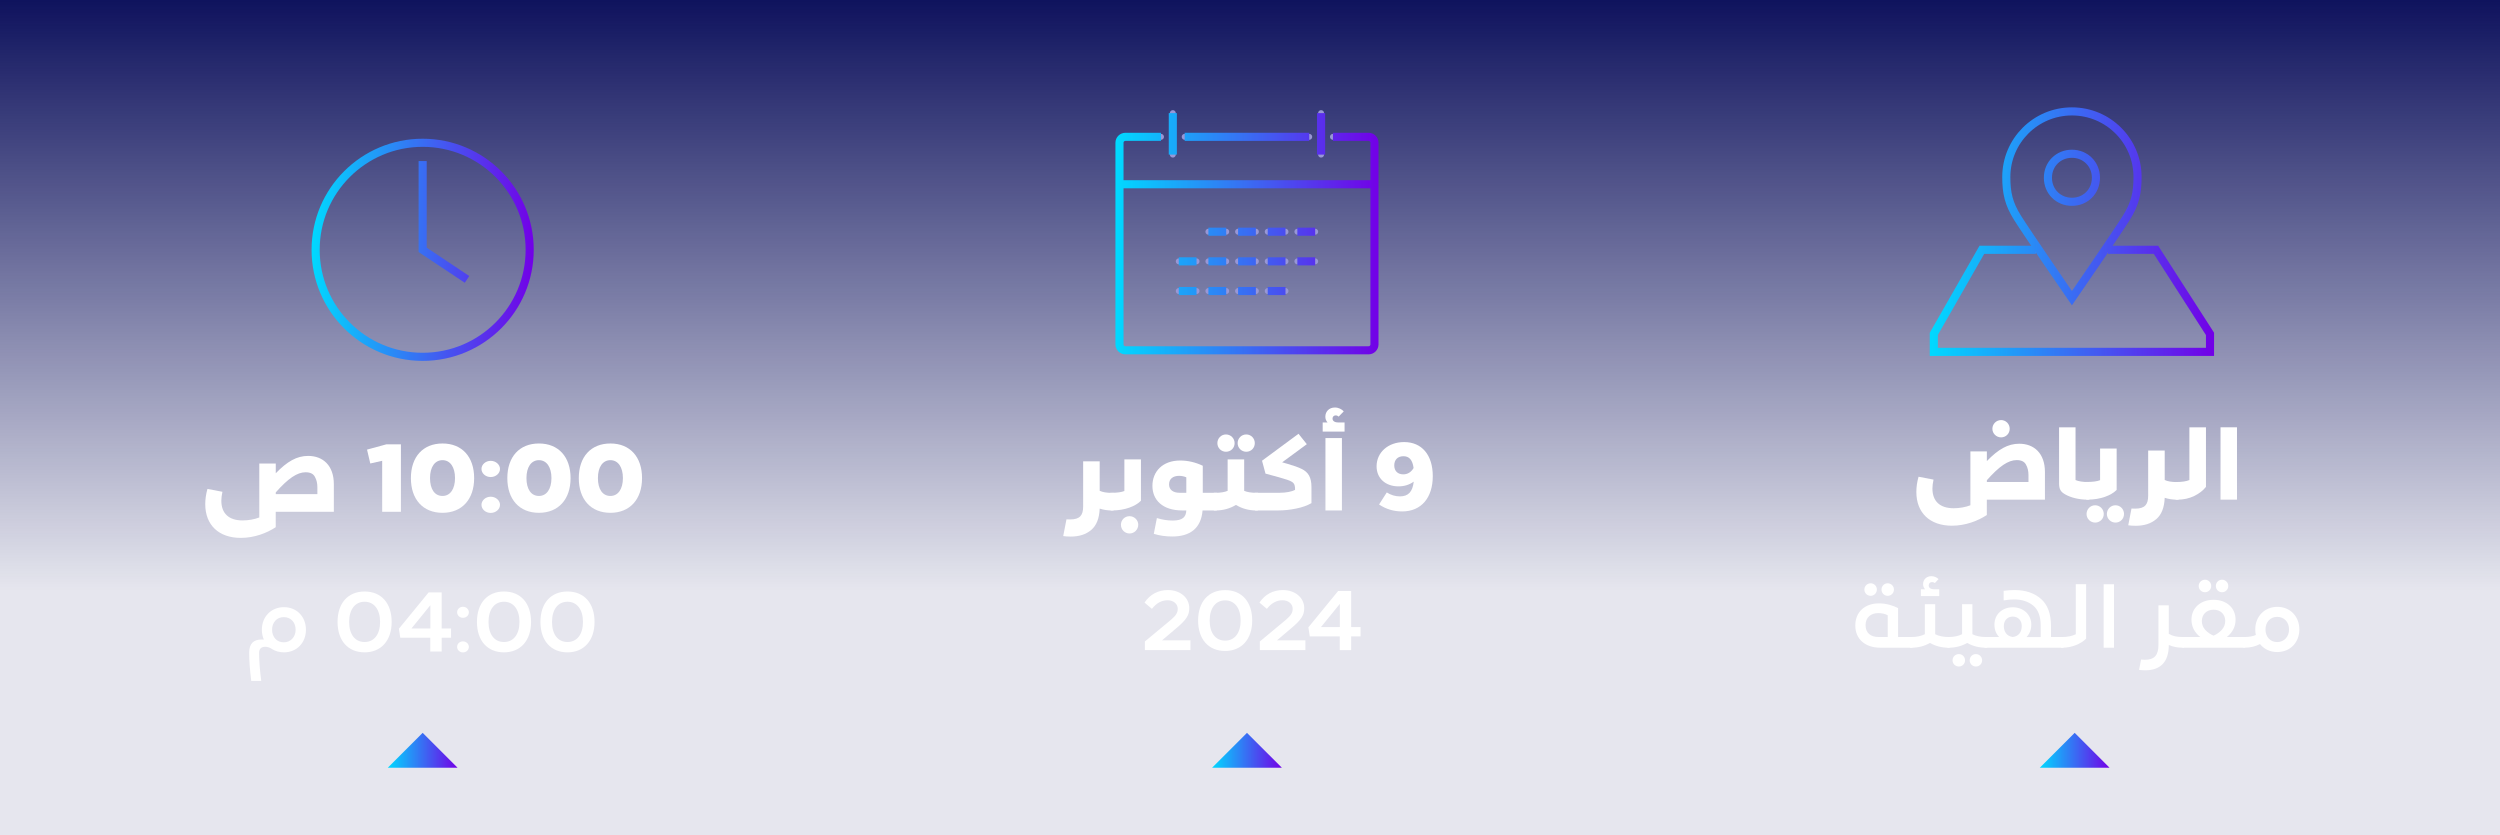 <?xml version="1.0" encoding="UTF-8"?><svg id="Layer_2" xmlns="http://www.w3.org/2000/svg" xmlns:xlink="http://www.w3.org/1999/xlink" viewBox="0 0 705.95 235.82"><defs><linearGradient id="linear-gradient" x1="352.97" y1="231.05" x2="352.97" y2="-5.06" gradientUnits="userSpaceOnUse"><stop offset=".27" stop-color="#080c59" stop-opacity=".1"/><stop offset="1" stop-color="#080c59"/></linearGradient><linearGradient id="New_Gradient_Swatch" x1="1972.61" y1="65.43" x2="2046.3" y2="65.43" gradientTransform="translate(-1657.34)" gradientUnits="userSpaceOnUse"><stop offset="0" stop-color="#00d9ff"/><stop offset="1" stop-color="#7200e7"/></linearGradient><linearGradient id="New_Gradient_Swatch-2" x1="342.26" y1="211.87" x2="361.98" y2="211.87" gradientTransform="matrix(1,0,0,1,0,0)" xlink:href="#New_Gradient_Swatch"/><linearGradient id="New_Gradient_Swatch-3" x1="87.99" y1="70.54" x2="150.72" y2="70.54" gradientTransform="matrix(1,0,0,1,0,0)" xlink:href="#New_Gradient_Swatch"/><linearGradient id="New_Gradient_Swatch-4" x1="109.49" y1="211.87" x2="129.21" y2="211.87" gradientTransform="matrix(1,0,0,1,0,0)" xlink:href="#New_Gradient_Swatch"/><linearGradient id="New_Gradient_Swatch-5" x1="2202.51" y1="65.41" x2="2282.3" y2="65.41" xlink:href="#New_Gradient_Swatch"/><linearGradient id="New_Gradient_Swatch-6" x1="2202.51" y1="65.41" x2="2282.3" y2="65.41" xlink:href="#New_Gradient_Swatch"/><linearGradient id="New_Gradient_Swatch-7" x1="2202.51" y1="65.41" x2="2282.3" y2="65.41" xlink:href="#New_Gradient_Swatch"/><linearGradient id="New_Gradient_Swatch-8" x1="575.99" y1="211.87" x2="595.7" y2="211.87" gradientTransform="matrix(1,0,0,1,0,0)" xlink:href="#New_Gradient_Swatch"/></defs><g id="Layer_1-2"><rect x="0" width="705.95" height="235.82" style="fill:url(#linear-gradient);"/><path d="M376.4,38.64h10.05c.92,0,1.67.75,1.67,1.67v56.94c0,.92-.75,1.67-1.67,1.67h-68.66c-.92,0-1.67-.75-1.67-1.67v-56.94c0-.92.75-1.67,1.67-1.67h10.05" style="fill:none; stroke:#9897d6; stroke-linecap:round; stroke-miterlimit:10; stroke-width:1.67px;"/><line x1="316.11" y1="52.03" x2="388.13" y2="52.03" style="fill:none; stroke:#9897d6; stroke-linecap:round; stroke-miterlimit:10; stroke-width:1.67px;"/><line x1="373.05" y1="31.94" x2="373.05" y2="43.66" style="fill:none; stroke:#9897d6; stroke-linecap:round; stroke-miterlimit:10; stroke-width:1.67px;"/><line x1="334.53" y1="38.64" x2="369.7" y2="38.64" style="fill:none; stroke:#9897d6; stroke-linecap:round; stroke-miterlimit:10; stroke-width:1.67px;"/><line x1="331.18" y1="31.94" x2="331.18" y2="43.66" style="fill:none; stroke:#9897d6; stroke-linecap:round; stroke-miterlimit:10; stroke-width:1.67px;"/><line x1="341.23" y1="65.43" x2="346.26" y2="65.43" style="fill:none; stroke:#9897d6; stroke-linecap:round; stroke-miterlimit:10; stroke-width:1.67px;"/><line x1="349.61" y1="65.43" x2="354.63" y2="65.43" style="fill:none; stroke:#9897d6; stroke-linecap:round; stroke-miterlimit:10; stroke-width:1.67px;"/><line x1="357.98" y1="65.43" x2="363" y2="65.43" style="fill:none; stroke:#9897d6; stroke-linecap:round; stroke-miterlimit:10; stroke-width:1.67px;"/><line x1="366.35" y1="65.43" x2="371.38" y2="65.43" style="fill:none; stroke:#9897d6; stroke-linecap:round; stroke-miterlimit:10; stroke-width:1.67px;"/><line x1="332.86" y1="73.8" x2="337.88" y2="73.8" style="fill:none; stroke:#9897d6; stroke-linecap:round; stroke-miterlimit:10; stroke-width:1.67px;"/><line x1="341.23" y1="73.8" x2="346.26" y2="73.8" style="fill:none; stroke:#9897d6; stroke-linecap:round; stroke-miterlimit:10; stroke-width:1.67px;"/><line x1="349.61" y1="73.8" x2="354.63" y2="73.8" style="fill:none; stroke:#9897d6; stroke-linecap:round; stroke-miterlimit:10; stroke-width:1.67px;"/><line x1="357.98" y1="73.8" x2="363" y2="73.8" style="fill:none; stroke:#9897d6; stroke-linecap:round; stroke-miterlimit:10; stroke-width:1.67px;"/><line x1="366.35" y1="73.8" x2="371.38" y2="73.8" style="fill:none; stroke:#9897d6; stroke-linecap:round; stroke-miterlimit:10; stroke-width:1.67px;"/><line x1="332.86" y1="82.18" x2="337.88" y2="82.18" style="fill:none; stroke:#9897d6; stroke-linecap:round; stroke-miterlimit:10; stroke-width:1.67px;"/><line x1="341.23" y1="82.18" x2="346.26" y2="82.18" style="fill:none; stroke:#9897d6; stroke-linecap:round; stroke-miterlimit:10; stroke-width:1.67px;"/><line x1="349.61" y1="82.18" x2="354.63" y2="82.18" style="fill:none; stroke:#9897d6; stroke-linecap:round; stroke-miterlimit:10; stroke-width:1.67px;"/><line x1="357.98" y1="82.18" x2="363" y2="82.18" style="fill:none; stroke:#9897d6; stroke-linecap:round; stroke-miterlimit:10; stroke-width:1.67px;"/><path d="M376.4,38.64h10.05c.92,0,1.67.75,1.67,1.67v56.94c0,.92-.75,1.67-1.67,1.67h-68.66c-.92,0-1.67-.75-1.67-1.67v-56.94c0-.92.75-1.67,1.67-1.67h10.05" style="fill:none; stroke:url(#New_Gradient_Swatch); stroke-miterlimit:10; stroke-width:2.29px;"/><line x1="316.11" y1="52.03" x2="388.13" y2="52.03" style="fill:none; stroke:url(#New_Gradient_Swatch); stroke-miterlimit:10; stroke-width:2.29px;"/><line x1="373.05" y1="31.94" x2="373.05" y2="43.66" style="fill:none; stroke:url(#New_Gradient_Swatch); stroke-miterlimit:10; stroke-width:2.29px;"/><line x1="334.53" y1="38.64" x2="369.7" y2="38.64" style="fill:none; stroke:url(#New_Gradient_Swatch); stroke-miterlimit:10; stroke-width:2.29px;"/><line x1="331.18" y1="31.94" x2="331.18" y2="43.66" style="fill:none; stroke:url(#New_Gradient_Swatch); stroke-miterlimit:10; stroke-width:2.29px;"/><line x1="341.23" y1="65.43" x2="346.26" y2="65.43" style="fill:none; stroke:url(#New_Gradient_Swatch); stroke-miterlimit:10; stroke-width:2.29px;"/><line x1="349.61" y1="65.43" x2="354.63" y2="65.43" style="fill:none; stroke:url(#New_Gradient_Swatch); stroke-miterlimit:10; stroke-width:2.29px;"/><line x1="357.98" y1="65.43" x2="363" y2="65.43" style="fill:none; stroke:url(#New_Gradient_Swatch); stroke-miterlimit:10; stroke-width:2.29px;"/><line x1="366.35" y1="65.43" x2="371.38" y2="65.43" style="fill:none; stroke:url(#New_Gradient_Swatch); stroke-miterlimit:10; stroke-width:2.29px;"/><line x1="332.86" y1="73.8" x2="337.88" y2="73.8" style="fill:none; stroke:url(#New_Gradient_Swatch); stroke-miterlimit:10; stroke-width:2.29px;"/><line x1="341.23" y1="73.8" x2="346.26" y2="73.8" style="fill:none; stroke:url(#New_Gradient_Swatch); stroke-miterlimit:10; stroke-width:2.29px;"/><line x1="349.61" y1="73.8" x2="354.63" y2="73.8" style="fill:none; stroke:url(#New_Gradient_Swatch); stroke-miterlimit:10; stroke-width:2.29px;"/><line x1="357.98" y1="73.8" x2="363" y2="73.8" style="fill:none; stroke:url(#New_Gradient_Swatch); stroke-miterlimit:10; stroke-width:2.29px;"/><line x1="366.35" y1="73.8" x2="371.38" y2="73.8" style="fill:none; stroke:url(#New_Gradient_Swatch); stroke-miterlimit:10; stroke-width:2.29px;"/><line x1="332.86" y1="82.18" x2="337.88" y2="82.18" style="fill:none; stroke:url(#New_Gradient_Swatch); stroke-miterlimit:10; stroke-width:2.29px;"/><line x1="341.23" y1="82.18" x2="346.26" y2="82.18" style="fill:none; stroke:url(#New_Gradient_Swatch); stroke-miterlimit:10; stroke-width:2.29px;"/><line x1="349.61" y1="82.18" x2="354.63" y2="82.18" style="fill:none; stroke:url(#New_Gradient_Swatch); stroke-miterlimit:10; stroke-width:2.29px;"/><line x1="357.98" y1="82.18" x2="363" y2="82.18" style="fill:none; stroke:url(#New_Gradient_Swatch); stroke-miterlimit:10; stroke-width:2.29px;"/><path d="M314.48,139.16v4.93s-.14.06-.45.06h-.03c-1.2,0-2.38-.17-3.47-.53-.11,2.77-.9,4.76-2.38,6.02-1.48,1.26-3.41,1.88-5.79,1.88-.9,0-1.6-.06-2.13-.14l.92-4.73,1.04.03c2.77,0,3.67-1.18,3.67-3.67v-12.73h4.67v8.31c.81.39,1.96.59,3.5.59h.45Z" style="fill:#fff;"/><path d="M322.18,129.73v11.67c-1.54,1.57-4.56,2.74-8.12,2.74h-.03c-.31,0-.45-.03-.45-.06v-4.93h.45c1.37,0,2.71-.17,3.47-.5v-8.93h4.67ZM318.96,145.76c1.34,0,2.46,1.09,2.46,2.43s-1.12,2.46-2.46,2.46-2.43-1.09-2.43-2.46,1.06-2.43,2.43-2.43Z" style="fill:#fff;"/><path d="M343.64,144.08s-.14.06-.45.06h-3.61c-.42,5.15-3.64,7.36-8.56,7.36-1.88,0-3.61-.25-5.21-.76l.87-4.45c1.54.48,3.02.7,4.48.7,2.77,0,3.75-.98,3.83-2.85h-1.15c-5.51,0-8.42-2.91-8.42-6.94s2.85-7.16,7.84-7.16c2.18,0,4.31.5,6.38,1.48v7.64h4v4.93ZM334.99,139.16v-4.37c-.64-.28-1.34-.42-2.04-.42-1.71,0-2.83.84-2.83,2.43,0,1.48,1.12,2.35,2.94,2.35h1.93Z" style="fill:#fff;"/><path d="M355.25,139.16v4.93s-.14.06-.45.06h-.03c-2.13,0-4.06-.53-5.76-1.57-1.73,1.04-3.67,1.57-5.79,1.57h-.03c-.31,0-.45-.03-.45-.06v-4.93h.45c1.48,0,2.66-.2,3.47-.56v-8.87h4.67v8.87c.81.36,1.99.56,3.47.56h.45ZM346.19,122.68c1.34,0,2.44,1.09,2.44,2.46s-1.09,2.43-2.44,2.43-2.43-1.09-2.43-2.43,1.06-2.46,2.43-2.46ZM351.92,122.68c1.34,0,2.41,1.09,2.41,2.46s-1.06,2.43-2.41,2.43-2.44-1.09-2.44-2.43,1.06-2.46,2.44-2.46Z" style="fill:#fff;"/><path d="M370.34,142.07c-1.15.67-2.57,1.18-4.34,1.54-1.73.36-3.44.53-5.09.53h-6.1c-.31,0-.45-.03-.45-.06v-4.93h7.02c1.82,0,3.44-.34,4.31-.81v-.62c-.17-1.57-.56-1.82-4.62-2.97l-3.72-1.01-.98-3.64,10.3-7.61,2.35,2.94-6.97,5.12,1.48.42c1.76.5,3.08.98,4,1.43,1.88.9,2.8,2.35,2.8,5.15v4.5Z" style="fill:#fff;"/><path d="M379.68,119.29v2.58h-6.18v-2.58h1.37c-.42-.48-.62-1.01-.62-1.62,0-1.46,1.06-2.6,2.71-2.6,1.01,0,1.96.5,2.49,1.09l-1.43,1.48c-.25-.22-.53-.34-.84-.34-.53,0-.9.36-.9.9,0,.64.56,1.09,1.59,1.09h1.79ZM374.28,123.71h4.65v20.43h-4.65v-20.43Z" style="fill:#fff;"/><path d="M395.94,144.42c-2.38,0-4.53-.64-6.52-1.96l2.18-3.41c1.15.75,2.41,1.12,3.72,1.12,2.35,0,3.58-1.29,3.89-4.17-1.23.9-2.66,1.34-4.31,1.34-3.69,0-6.18-2.32-6.18-5.65,0-3.95,3.27-6.86,7.78-6.86,4.98,0,8.09,3.61,8.09,9.63s-3.19,9.96-8.65,9.96ZM396.31,128.83c-1.65,0-2.6,1.01-2.6,2.6s1.01,2.52,2.55,2.52c1.23,0,2.24-.64,2.91-1.79-.31-2.32-1.26-3.33-2.85-3.33Z" style="fill:#fff;"/><path d="M336.16,180.82v2.75h-12.87v-2.43l7.41-6.16c1.4-1.2,1.87-1.99,1.87-3.07,0-1.38-1.2-2.41-2.87-2.41s-3.17.81-4.42,2.43l-2.09-1.77c1.55-2.33,3.88-3.54,6.6-3.54,3.51,0,6.04,2.18,6.04,5.11,0,2.01-.81,3.29-3.81,5.79l-3.88,3.29h8Z" style="fill:#fff;"/><path d="M345.96,183.82c-4.71,0-7.64-3.31-7.64-8.59s2.92-8.59,7.64-8.59,7.64,3.31,7.64,8.59-3,8.59-7.64,8.59ZM345.96,180.9c2.68,0,4.37-2.16,4.37-5.67s-1.69-5.7-4.37-5.7-4.37,2.18-4.37,5.7,1.65,5.67,4.37,5.67Z" style="fill:#fff;"/><path d="M368.62,180.82v2.75h-12.87v-2.43l7.41-6.16c1.4-1.2,1.87-1.99,1.87-3.07,0-1.38-1.2-2.41-2.87-2.41s-3.17.81-4.42,2.43l-2.09-1.77c1.55-2.33,3.88-3.54,6.6-3.54,3.51,0,6.04,2.18,6.04,5.11,0,2.01-.81,3.29-3.81,5.79l-3.88,3.29h8Z" style="fill:#fff;"/><path d="M384.19,177.07v2.63h-2.65v3.88h-3.22v-3.88h-8.47l-.39-2.55,8.4-10.26h3.68v10.19h2.65ZM378.35,177.07v-6.56l-5.33,6.56h5.33Z" style="fill:#fff;"/><polygon points="342.26 216.8 352.12 206.94 361.98 216.8 342.26 216.8" style="fill:url(#New_Gradient_Swatch-2);"/><path d="M131.88,78.9l-12.53-8.35v-25.06M119.35,40.32c-16.69,0-30.22,13.53-30.22,30.22s13.53,30.22,30.22,30.22,30.22-13.53,30.22-30.22-13.53-30.22-30.22-30.22Z" style="fill:none; stroke:url(#New_Gradient_Swatch-3); stroke-miterlimit:10; stroke-width:2.29px;"/><path d="M94.26,144.53h-16.4v4.34c-2.49,1.65-6.04,3.02-9.85,3.02-6.24,0-10.05-3.64-10.05-9.52,0-1.37.2-2.83.62-4.31l4.23.81c-.2.95-.31,1.79-.31,2.52,0,3.61,2.13,5.57,6.02,5.57,1.6,0,3.36-.31,4.7-.84v-15.22h4.65v2.74c3.22-3.33,5.93-4.9,9.15-4.9,4.11,0,7.25,2.63,7.25,8v7.78ZM89.62,139.55v-1.96c0-1.12-.22-2.1-.7-2.94-.45-.87-1.32-1.29-2.63-1.29-2.38,0-4.93,1.74-8.42,5.68v.5h11.75Z" style="fill:#fff;"/><path d="M113.21,144.53h-5.29v-14.41l-3.36.76-.92-3.92,5.43-1.48h4.14v19.06Z" style="fill:#fff;"/><path d="M124.96,144.81c-5.51,0-8.93-3.78-8.93-9.79s3.41-9.79,8.93-9.79,8.93,3.78,8.93,9.79-3.47,9.79-8.93,9.79ZM124.96,140.05c2.15,0,3.53-1.93,3.53-5.04s-1.37-5.07-3.53-5.07-3.53,1.93-3.53,5.07,1.32,5.04,3.53,5.04Z" style="fill:#fff;"/><path d="M138.56,134.71c-1.43,0-2.6-1.04-2.6-2.29s1.18-2.29,2.6-2.29,2.63,1.04,2.63,2.29-1.18,2.29-2.63,2.29ZM138.56,144.84c-1.43,0-2.6-1.04-2.6-2.29s1.18-2.29,2.6-2.29,2.63,1.04,2.63,2.29-1.18,2.29-2.63,2.29Z" style="fill:#fff;"/><path d="M152.19,144.81c-5.51,0-8.93-3.78-8.93-9.79s3.41-9.79,8.93-9.79,8.93,3.78,8.93,9.79-3.47,9.79-8.93,9.79ZM152.19,140.05c2.15,0,3.53-1.93,3.53-5.04s-1.37-5.07-3.53-5.07-3.53,1.93-3.53,5.07,1.32,5.04,3.53,5.04Z" style="fill:#fff;"/><path d="M172.37,144.81c-5.51,0-8.93-3.78-8.93-9.79s3.41-9.79,8.93-9.79,8.93,3.78,8.93,9.79-3.47,9.79-8.93,9.79ZM172.37,140.05c2.15,0,3.53-1.93,3.53-5.04s-1.37-5.07-3.53-5.07-3.53,1.93-3.53,5.07,1.32,5.04,3.53,5.04Z" style="fill:#fff;"/><path d="M80.17,184.21c-1.25,0-2.38-.32-3.36-.93l-.22-.15c-.56-.32-1.13-.49-1.69-.49-1.15,0-1.74.59-1.74,1.74,0,2.16.25,5.23.61,7.91h-2.82c-.39-3.07-.59-5.72-.59-7.98,0-2.65,1.3-3.73,3.58-3.73.27,0,.44,0,.56.02-.37-.86-.56-1.77-.56-2.77,0-3.68,2.63-6.38,6.24-6.38s6.21,2.7,6.21,6.38-2.6,6.38-6.21,6.38ZM80.12,174.26c-1.96,0-3.29,1.5-3.29,3.56s1.33,3.56,3.29,3.56,3.36-1.5,3.36-3.56-1.33-3.56-3.36-3.56Z" style="fill:#fff;"/><path d="M102.96,184.21c-4.71,0-7.64-3.31-7.64-8.59s2.92-8.59,7.64-8.59,7.64,3.31,7.64,8.59-3,8.59-7.64,8.59ZM102.96,181.29c2.68,0,4.37-2.16,4.37-5.67s-1.69-5.7-4.37-5.7-4.37,2.18-4.37,5.7,1.65,5.67,4.37,5.67Z" style="fill:#fff;"/><path d="M127.37,177.46v2.63h-2.65v3.88h-3.22v-3.88h-8.47l-.39-2.55,8.4-10.26h3.68v10.19h2.65ZM121.52,177.46v-6.56l-5.33,6.56h5.33Z" style="fill:#fff;"/><path d="M130.73,174.46c-.91,0-1.65-.69-1.65-1.57s.74-1.55,1.65-1.55,1.67.69,1.67,1.55-.71,1.57-1.67,1.57ZM130.73,184.23c-.91,0-1.65-.69-1.65-1.57s.74-1.55,1.65-1.55,1.67.69,1.67,1.55-.71,1.57-1.67,1.57Z" style="fill:#fff;"/><path d="M142.32,184.21c-4.71,0-7.64-3.31-7.64-8.59s2.92-8.59,7.64-8.59,7.64,3.31,7.64,8.59-3,8.59-7.64,8.59ZM142.32,181.29c2.68,0,4.37-2.16,4.37-5.67s-1.69-5.7-4.37-5.7-4.37,2.18-4.37,5.7,1.65,5.67,4.37,5.67Z" style="fill:#fff;"/><path d="M160.25,184.21c-4.71,0-7.64-3.31-7.64-8.59s2.92-8.59,7.64-8.59,7.64,3.31,7.64,8.59-3,8.59-7.64,8.59ZM160.25,181.29c2.68,0,4.37-2.16,4.37-5.67s-1.69-5.7-4.37-5.7-4.37,2.18-4.37,5.7,1.65,5.67,4.37,5.67Z" style="fill:#fff;"/><polygon points="109.49 216.8 119.35 206.94 129.21 216.8 109.49 216.8" style="fill:url(#New_Gradient_Swatch-4);"/><polyline points="595.24 70.54 608.8 70.54 624.06 94.28 624.06 99.36 546.07 99.36 546.07 94.28 559.64 70.54 574.89 70.54" style="fill:none; stroke:#9897d6; stroke-linecap:round; stroke-miterlimit:10; stroke-width:1.8px;"/><path d="M585.06,43.42h.02c3.73,0,6.76,2.84,6.77,6.77,0,3.94-3.02,6.79-6.75,6.79h-.06c-3.73,0-6.76-2.86-6.75-6.79,0-3.94,3.04-6.77,6.77-6.77Z" style="fill:none; stroke:#9897d6; stroke-linecap:round; stroke-miterlimit:10; stroke-width:1.8px;"/><path d="M585.07,31.46c10.23,0,18.53,8.29,18.53,18.53,0,4.43-.65,7.49-3.17,11.52-2.51,4.02-15.36,22.69-15.36,22.69,0,0-12.85-18.66-15.36-22.69-2.52-4.02-3.17-7.09-3.17-11.52,0-10.23,8.29-18.53,18.53-18.53Z" style="fill:none; stroke:#9897d6; stroke-linecap:round; stroke-miterlimit:10; stroke-width:1.8px;"/><polyline points="595.24 70.54 608.8 70.54 624.06 94.28 624.06 99.36 546.07 99.36 546.07 94.28 559.64 70.54 574.89 70.54" style="fill:none; stroke:url(#New_Gradient_Swatch-5); stroke-miterlimit:10; stroke-width:2.29px;"/><path d="M585.06,43.42h.02c3.73,0,6.76,2.84,6.77,6.77,0,3.94-3.02,6.79-6.75,6.79h-.06c-3.73,0-6.76-2.86-6.75-6.79,0-3.94,3.04-6.77,6.77-6.77Z" style="fill:none; stroke:url(#New_Gradient_Swatch-6); stroke-miterlimit:10; stroke-width:2.29px;"/><path d="M585.07,31.46c10.23,0,18.53,8.29,18.53,18.53,0,4.43-.65,7.49-3.17,11.52-2.51,4.02-15.36,22.69-15.36,22.69,0,0-12.85-18.66-15.36-22.69-2.52-4.02-3.17-7.09-3.17-11.52,0-10.23,8.29-18.53,18.53-18.53Z" style="fill:none; stroke:url(#New_Gradient_Swatch-7); stroke-miterlimit:10; stroke-width:2.29px;"/><path d="M577.44,141.09h-16.4v4.34c-2.49,1.65-6.04,3.02-9.85,3.02-6.24,0-10.05-3.64-10.05-9.52,0-1.37.2-2.83.62-4.31l4.23.81c-.2.95-.31,1.79-.31,2.52,0,3.61,2.13,5.57,6.02,5.57,1.6,0,3.36-.31,4.7-.84v-15.22h4.65v2.74c3.22-3.33,5.93-4.9,9.15-4.9,4.11,0,7.25,2.63,7.25,8v7.78ZM572.8,136.11v-1.96c0-1.12-.22-2.1-.7-2.94-.45-.87-1.32-1.29-2.63-1.29-2.38,0-4.93,1.74-8.42,5.68v.5h11.75ZM565.07,118.62c1.34,0,2.43,1.09,2.43,2.46s-1.09,2.43-2.43,2.43-2.46-1.09-2.46-2.43,1.09-2.46,2.46-2.46Z" style="fill:#fff;"/><path d="M590.01,136.11v4.93s-.14.06-.45.06h-.03c-2.55,0-4.79-.62-6.24-1.43-1.43-.76-1.85-1.54-1.85-3.25v-15.75h4.65v14.89c.81.36,2.15.56,3.47.56h.45Z" style="fill:#fff;"/><path d="M597.7,126.67v11.67c-1.54,1.57-4.56,2.74-8.12,2.74h-.03c-.31,0-.45-.03-.45-.06v-4.93h.45c1.37,0,2.71-.17,3.47-.5v-8.93h4.67ZM591.63,142.68c1.34,0,2.43,1.09,2.43,2.46s-1.09,2.43-2.43,2.43-2.43-1.09-2.43-2.43,1.06-2.46,2.43-2.46ZM597.37,142.68c1.34,0,2.41,1.09,2.41,2.46s-1.06,2.43-2.41,2.43-2.43-1.09-2.43-2.43,1.06-2.46,2.43-2.46Z" style="fill:#fff;"/><path d="M615.22,136.11v4.93s-.14.06-.45.06h-.03c-1.2,0-2.38-.17-3.47-.53-.11,2.77-.9,4.76-2.38,6.02-1.48,1.26-3.41,1.88-5.79,1.88-.9,0-1.6-.06-2.13-.14l.92-4.73,1.04.03c2.77,0,3.67-1.18,3.67-3.67v-12.73h4.67v8.31c.81.39,1.96.59,3.5.59h.45Z" style="fill:#fff;"/><path d="M622.92,120.66v16.82c-.78,1.01-1.9,1.88-3.33,2.58-1.43.7-3.02,1.04-4.79,1.04h-.03c-.31,0-.45-.03-.45-.06v-4.93h.45c1.32,0,2.66-.2,3.47-.56v-14.89h4.67Z" style="fill:#fff;"/><path d="M627.03,120.66h4.65v20.43h-4.65v-20.43Z" style="fill:#fff;"/><path d="M540.11,182.85s-.12.05-.39.05h-8.77c-4.25,0-7.05-2.43-7.05-6.26s2.68-6.26,6.7-6.26c2.06,0,4.1.64,5.38,1.35v8.15h4.12v2.97ZM528.25,164.71c.96,0,1.74.79,1.74,1.77s-.79,1.77-1.74,1.77c-1.01,0-1.79-.79-1.79-1.77s.79-1.77,1.79-1.77ZM533.06,179.88v-6.14c-.76-.42-1.67-.61-2.68-.61-2.06,0-3.58,1.18-3.58,3.41s1.47,3.34,3.73,3.34h2.53ZM533.04,164.71c.98,0,1.77.79,1.77,1.77s-.79,1.77-1.77,1.77-1.74-.79-1.74-1.77.76-1.77,1.74-1.77Z" style="fill:#fff;"/><path d="M550.62,179.88v2.97s-.12.05-.39.05h-.02c-1.89,0-3.63-.44-5.23-1.35-1.57.91-3.31,1.35-5.23,1.35h-.02c-.27,0-.39-.02-.39-.05v-2.97h.39c1.5,0,2.75-.27,3.81-.79v-8.47h2.92v8.47c.98.52,2.38.79,3.78.79h.39ZM547.6,166.4v1.92h-5.18v-1.92h1.18c-.37-.42-.56-.91-.56-1.47,0-1.25.96-2.23,2.33-2.23.86,0,1.57.37,2.04.83l-1.06,1.13c-.22-.2-.49-.29-.79-.29-.56,0-.93.42-.93.93,0,.66.49,1.1,1.55,1.1h1.42Z" style="fill:#fff;"/><path d="M561.13,179.88v2.97s-.12.05-.39.05h-.02c-1.89,0-3.63-.44-5.23-1.35-1.57.91-3.31,1.35-5.23,1.35h-.02c-.27,0-.39-.02-.39-.05v-2.97h.39c1.5,0,2.75-.27,3.81-.79v-8.47h2.92v8.47c.98.52,2.38.79,3.78.79h.39ZM553.15,184.7c.98,0,1.74.79,1.74,1.77s-.79,1.74-1.74,1.74c-1.01,0-1.79-.79-1.79-1.74,0-1.01.79-1.77,1.79-1.77ZM557.94,184.7c.98,0,1.77.76,1.77,1.77s-.79,1.74-1.77,1.74-1.74-.79-1.74-1.74c0-1.01.76-1.77,1.74-1.77Z" style="fill:#fff;"/><path d="M582.73,182.85s-.12.05-.39.05h-21.6c-.27,0-.39-.02-.39-.05v-2.97h4.17c-.88-.91-1.33-2.09-1.33-3.49,0-3.02,2.33-4.91,5.18-4.91s5.23,1.94,5.23,4.91c0,1.4-.44,2.55-1.35,3.51h4v-3.22c0-2.63-.71-4.52-2.11-5.67s-3.19-1.74-5.35-1.74c-1.01,0-2.01.1-3,.27v-2.7c1.06-.15,2.09-.22,3.07-.22,3.09,0,5.57.83,7.46,2.48,1.89,1.64,2.85,4.22,2.85,7.73v3.04h3.56v2.97ZM568.37,179.88c1.67-.22,2.53-1.38,2.53-3.12,0-1.6-1.06-2.65-2.53-2.65s-2.53,1.06-2.53,2.65c0,1.69.88,2.9,2.53,3.12Z" style="fill:#fff;"/><path d="M589.07,180.35c-1.47,1.47-4.03,2.55-6.7,2.55h-.02c-.27,0-.39-.02-.39-.05v-2.97h.39c1.38,0,2.82-.27,3.81-.79v-14.12h2.92v15.37Z" style="fill:#fff;"/><path d="M594.03,164.98h2.92v17.92h-2.92v-17.92Z" style="fill:#fff;"/><path d="M616.67,179.88v2.97s-.12.05-.39.05h-.02c-1.35,0-2.63-.25-3.83-.76-.02,4.93-2.48,7.14-6.68,7.14-.61,0-1.2-.05-1.72-.12l.56-2.92c.37.05.71.07,1.06.07,2.77,0,3.85-1.35,3.85-4.2v-11.17h2.92v8.03c.96.61,2.23.91,3.85.91h.39Z" style="fill:#fff;"/><path d="M633.83,182.9h-17.55v-3.02h5.03c-1.65-1.3-2.48-2.95-2.48-4.89,0-3.36,2.6-5.62,6.24-5.62s6.21,2.26,6.21,5.62c0,1.94-.83,3.58-2.48,4.89h5.03v3.02ZM622.66,163.7c.96,0,1.74.79,1.74,1.77s-.79,1.77-1.74,1.77c-1.01,0-1.79-.79-1.79-1.77s.79-1.77,1.79-1.77ZM622.74,177.89c.66.71,1.45,1.25,2.33,1.6.86-.37,1.62-.88,2.28-1.6.66-.71,1.01-1.57,1.01-2.53,0-1.94-1.35-3.19-3.29-3.19s-3.31,1.3-3.31,3.19c0,.96.32,1.82.98,2.53ZM627.45,163.7c.98,0,1.77.79,1.77,1.77s-.79,1.77-1.77,1.77-1.74-.79-1.74-1.77.76-1.77,1.74-1.77Z" style="fill:#fff;"/><path d="M643.07,184.13c-1.99,0-3.73-.81-4.89-2.26-1.33.69-2.77,1.03-4.32,1.03h-.02c-.27,0-.39-.02-.39-.05v-2.97h.39c1.25,0,2.31-.2,3.17-.57-.12-.47-.17-.98-.17-1.57,0-3.68,2.63-6.38,6.24-6.38s6.21,2.7,6.21,6.38-2.6,6.38-6.21,6.38ZM643.02,174.19c-1.96,0-3.29,1.5-3.29,3.56s1.33,3.56,3.29,3.56,3.36-1.5,3.36-3.56-1.33-3.56-3.36-3.56Z" style="fill:#fff;"/><polygon points="575.99 216.8 585.85 206.94 595.7 216.8 575.99 216.8" style="fill:url(#New_Gradient_Swatch-8);"/></g></svg>